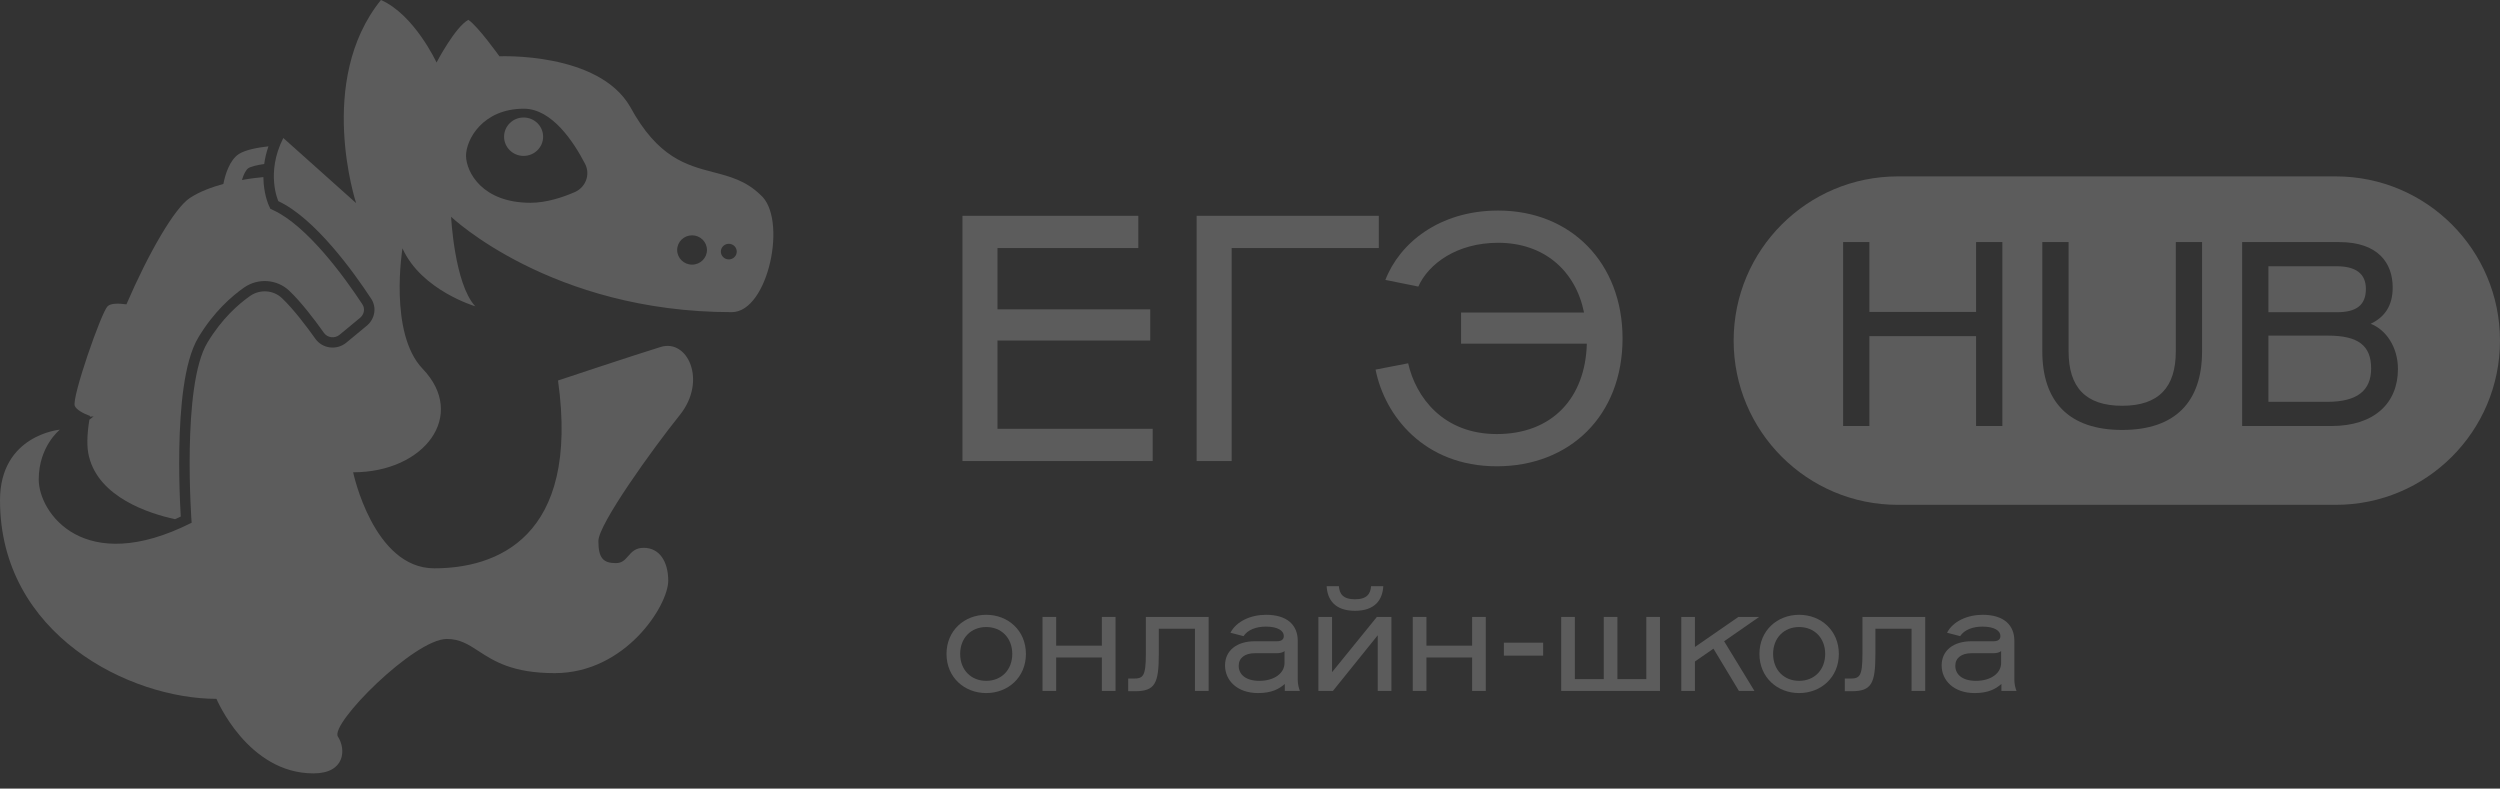 <svg width="149" height="47" viewBox="0 0 149 47" fill="none" xmlns="http://www.w3.org/2000/svg">
  <rect x="0" y="0" width="149" height="47" fill="#333333" stroke="none"/>
  <path
    d="M81.984 22.028L83.926 21.652C84.385 23.678 86.014 25.87 89.209 25.87C92.529 25.87 94.491 23.698 94.575 20.483H87.079V18.625H94.408C93.907 16.14 92.028 14.47 89.292 14.47C86.829 14.47 85.137 15.722 84.532 17.08L82.569 16.683C83.404 14.511 85.764 12.549 89.292 12.549C93.635 12.549 96.704 15.681 96.704 20.17C96.704 24.784 93.552 27.791 89.209 27.791C84.887 27.791 82.527 24.784 81.984 22.028Z"
    fill="white" fill-opacity="0.2" />
  <path d="M71.319 27.478V12.862H82.177V14.783H73.407V27.478H71.319Z" fill="white" fill-opacity="0.2" />
  <path d="M68.7 25.557V27.478H57.362V12.862H67.844V14.783H59.45V18.437H68.554V20.295H59.45V25.557H68.7Z"
    fill="white" fill-opacity="0.2" />
  <path
    d="M116.824 37.914L116.044 37.711C116.4 37.023 117.265 36.642 118.165 36.642C119.445 36.642 120.056 37.269 120.056 38.194V40.518C120.056 40.773 120.116 41.002 120.183 41.18H119.284V40.764C118.945 41.061 118.504 41.307 117.69 41.307C116.443 41.307 115.722 40.552 115.722 39.661C115.722 38.762 116.434 38.219 117.494 38.219H118.809C119.064 38.219 119.225 38.126 119.225 37.906C119.225 37.592 118.869 37.346 118.156 37.346C117.579 37.346 117.079 37.532 116.824 37.914ZM119.267 39.517V38.796C119.199 38.89 118.962 38.932 118.818 38.932H117.494C116.909 38.932 116.536 39.212 116.536 39.678C116.536 40.196 116.952 40.578 117.766 40.578C118.674 40.578 119.267 40.111 119.267 39.517Z"
    fill="white" fill-opacity="0.2" />
  <path
    d="M111.002 36.769H114.743V41.18H113.928V37.473H111.774V38.974C111.774 40.747 111.545 41.197 110.349 41.197H109.95V40.442H110.256C110.824 40.442 111.002 40.34 111.002 38.974V36.769Z"
    fill="white" fill-opacity="0.2" />
  <path
    d="M104.862 38.974C104.862 37.575 105.931 36.642 107.229 36.642C108.527 36.642 109.595 37.575 109.595 38.974C109.595 40.374 108.527 41.307 107.229 41.307C105.931 41.307 104.862 40.374 104.862 38.974ZM105.677 38.974C105.677 39.933 106.33 40.578 107.229 40.578C108.128 40.578 108.781 39.933 108.781 38.974C108.781 38.016 108.128 37.371 107.229 37.371C106.33 37.371 105.677 38.016 105.677 38.974Z"
    fill="white" fill-opacity="0.2" />
  <path
    d="M103.607 36.769H104.845L102.758 38.219L104.565 41.18H103.64L102.122 38.66L101.019 39.424V41.18H100.205V36.769H101.019V38.559L103.607 36.769Z"
    fill="white" fill-opacity="0.2" />
  <path
    d="M93.048 36.769H93.862V40.476H95.584V36.769H96.398V40.476H98.12V36.769H98.935V41.18H93.048V36.769Z"
    fill="white" fill-opacity="0.2" />
  <path d="M89.631 39.076V38.304H91.972V39.076H89.631Z" fill="white" fill-opacity="0.2" />
  <path
    d="M84.201 36.769H85.016V38.482H87.738V36.769H88.553V41.18H87.738V39.186H85.016V41.18H84.201V36.769Z"
    fill="white" fill-opacity="0.2" />
  <path
    d="M78.576 41.18V36.769H79.391V40.06L82.062 36.769H82.928V41.18H82.113V37.863L79.441 41.18H78.576ZM80.756 35.717C81.477 35.717 81.681 35.386 81.715 34.937H82.444C82.402 35.743 81.952 36.404 80.756 36.404C79.56 36.404 79.111 35.743 79.068 34.937H79.798C79.832 35.386 80.035 35.717 80.756 35.717Z"
    fill="white" fill-opacity="0.2" />
  <path
    d="M74.114 37.914L73.334 37.711C73.69 37.023 74.555 36.642 75.455 36.642C76.736 36.642 77.346 37.269 77.346 38.194V40.518C77.346 40.773 77.406 41.002 77.473 41.18H76.574V40.764C76.235 41.061 75.794 41.307 74.98 41.307C73.733 41.307 73.012 40.552 73.012 39.661C73.012 38.762 73.724 38.219 74.784 38.219H76.099C76.354 38.219 76.515 38.126 76.515 37.906C76.515 37.592 76.159 37.346 75.446 37.346C74.869 37.346 74.369 37.532 74.114 37.914ZM76.557 39.517V38.796C76.49 38.89 76.252 38.932 76.108 38.932H74.784C74.199 38.932 73.826 39.212 73.826 39.678C73.826 40.196 74.242 40.578 75.056 40.578C75.964 40.578 76.557 40.111 76.557 39.517Z"
    fill="white" fill-opacity="0.2" />
  <path
    d="M68.293 36.769H72.034V41.18H71.219V37.473H69.065V38.974C69.065 40.747 68.836 41.197 67.64 41.197H67.241V40.442H67.547C68.115 40.442 68.293 40.34 68.293 38.974V36.769Z"
    fill="white" fill-opacity="0.2" />
  <path
    d="M62.134 36.769H62.948V38.482H65.671V36.769H66.485V41.18H65.671V39.186H62.948V41.18H62.134V36.769Z"
    fill="white" fill-opacity="0.2" />
  <path
    d="M56.412 38.974C56.412 37.575 57.481 36.642 58.779 36.642C60.077 36.642 61.145 37.575 61.145 38.974C61.145 40.374 60.077 41.307 58.779 41.307C57.481 41.307 56.412 40.374 56.412 38.974ZM57.226 38.974C57.226 39.933 57.88 40.578 58.779 40.578C59.678 40.578 60.331 39.933 60.331 38.974C60.331 38.016 59.678 37.371 58.779 37.371C57.88 37.371 57.226 38.016 57.226 38.974Z"
    fill="white" fill-opacity="0.2" />
  <path fill-rule="evenodd" clip-rule="evenodd"
    d="M113.113 10.513C107.707 10.513 103.325 14.895 103.325 20.3C103.325 25.706 107.707 30.088 113.113 30.088H139.212C144.618 30.088 148.999 25.706 148.999 20.3C148.999 14.895 144.618 10.513 139.212 10.513H113.113ZM119.34 14.428H117.774V18.593H111.416V14.428H109.85V25.39H111.416V20.034H117.774V25.39H119.34V14.428ZM121.722 20.942V14.428H123.288V20.942C123.288 23.072 124.291 24.184 126.483 24.184C128.675 24.184 129.678 23.072 129.678 20.942V14.428H131.243V20.942C131.243 23.933 129.662 25.625 126.483 25.625C123.304 25.625 121.722 23.933 121.722 20.942ZM139.409 14.428H133.631V25.39H138.955C141.508 25.39 142.917 24.027 142.917 21.992C142.917 20.676 142.197 19.643 141.289 19.298C142.119 18.907 142.604 18.233 142.604 17.137C142.604 15.665 141.727 14.428 139.409 14.428ZM139.268 18.609H135.197V15.869H139.268C140.396 15.869 141.007 16.307 141.007 17.215C141.007 18.202 140.427 18.609 139.268 18.609ZM138.705 23.949H135.197V20.003H138.752C140.553 20.003 141.32 20.598 141.32 21.96C141.32 23.291 140.474 23.949 138.705 23.949Z"
    fill="white" fill-opacity="0.2" />
  <path
    d="M32.37 8.148C32.37 8.78 31.849 9.292 31.206 9.292C30.564 9.292 30.043 8.78 30.043 8.148C30.043 7.516 30.564 7.003 31.206 7.003C31.849 7.003 32.37 7.516 32.37 8.148Z"
    fill="white" fill-opacity="0.2" />
  <path fill-rule="evenodd" clip-rule="evenodd"
    d="M3.57 25.608C3.57 25.608 2.308 26.597 2.308 28.576C2.308 30.555 4.991 34.396 11.421 31.156C11.421 31.156 10.81 22.969 12.368 20.409C13.236 18.973 14.222 18.119 14.913 17.634C15.505 17.227 16.294 17.285 16.806 17.77C17.497 18.43 18.246 19.419 18.799 20.195C19.213 20.777 20.061 20.893 20.633 20.428L21.876 19.4C22.349 18.992 22.468 18.313 22.113 17.79C21.067 16.199 18.779 13.017 16.59 11.989C16.59 11.989 16.59 11.989 16.59 11.989C16.59 11.989 15.82 10.321 16.885 8.225L21.225 12.105C21.225 12.105 18.819 4.811 22.704 0C24.697 0.873 26.018 3.725 26.018 3.725C26.018 3.725 27.123 1.61 27.912 1.183C28.464 1.533 29.766 3.356 29.766 3.356C29.766 3.356 35.664 3.085 37.558 6.363C39.206 9.4 40.913 9.845 42.514 10.262C43.5 10.519 44.445 10.765 45.31 11.601C46.967 12.978 45.803 18.604 43.614 18.604C32.844 18.604 26.886 12.92 26.886 12.92C26.886 12.92 27.084 16.917 28.326 18.255C28.326 18.255 25.111 17.305 23.987 14.802C23.987 14.802 23.158 19.865 25.19 21.98C27.853 24.754 25.308 28.149 21.047 28.149C21.047 28.149 22.251 33.872 25.88 33.872C29.51 33.872 34.58 32.126 33.258 22.678C33.258 22.678 37.736 21.184 39.373 20.68C40.99 20.176 42.154 22.698 40.517 24.735C38.88 26.772 35.664 31.253 35.664 32.242C35.664 33.251 35.941 33.562 36.71 33.562C37.075 33.562 37.253 33.357 37.441 33.141C37.649 32.902 37.869 32.65 38.367 32.65C39.314 32.65 39.827 33.484 39.827 34.609C39.827 36.084 37.282 40.119 33.061 40.119C30.543 40.119 29.429 39.394 28.529 38.809C27.92 38.413 27.41 38.082 26.63 38.082C24.697 38.082 19.647 43.145 20.14 43.902C20.633 44.658 20.574 46.094 18.68 46.094C14.755 46.094 12.901 41.651 12.901 41.651C7.752 41.651 0 37.829 0 29.817C0 25.918 3.57 25.608 3.57 25.608ZM34.264 11.446C33.554 11.756 32.568 12.086 31.621 12.086C28.741 12.086 27.794 10.262 27.774 9.292C27.774 8.322 28.761 6.479 31.226 6.479C32.903 6.479 34.205 8.478 34.876 9.777C35.191 10.398 34.915 11.155 34.264 11.446ZM42.135 14.899C42.135 15.381 41.737 15.772 41.247 15.772C40.757 15.772 40.359 15.381 40.359 14.899C40.359 14.417 40.757 14.026 41.247 14.026C41.737 14.026 42.135 14.417 42.135 14.899ZM43.436 15.461C43.698 15.461 43.91 15.253 43.91 14.996C43.91 14.739 43.698 14.53 43.436 14.53C43.175 14.53 42.963 14.739 42.963 14.996C42.963 15.253 43.175 15.461 43.436 15.461Z"
    fill="white" fill-opacity="0.2" />
  <path
    d="M16.59 11.989C16.021 12.242 16.021 12.242 16.021 12.242L16.021 12.241L16.02 12.24L16.019 12.237L16.015 12.229C16.012 12.223 16.009 12.215 16.005 12.205C15.997 12.186 15.986 12.16 15.974 12.129C15.95 12.065 15.919 11.977 15.886 11.866C15.822 11.644 15.75 11.33 15.716 10.945C15.706 10.822 15.699 10.691 15.697 10.555C15.363 10.585 14.917 10.637 14.42 10.728C14.518 10.398 14.656 10.127 14.794 10.03C14.956 9.92 15.33 9.836 15.747 9.775C15.792 9.445 15.872 9.092 15.999 8.722C15.395 8.789 14.645 8.92 14.242 9.176C13.69 9.525 13.414 10.418 13.315 10.961C12.625 11.155 11.914 11.407 11.323 11.795C10.415 12.377 8.857 15.073 7.535 18.139C7.101 18.08 6.608 18.061 6.411 18.255C6.036 18.624 4.261 23.706 4.458 24.191C4.557 24.424 4.951 24.637 5.365 24.793L5.358 24.836L5.58 24.817L5.327 25.015C5.183 25.907 5.16 26.662 5.306 27.218C5.907 29.639 8.856 30.599 10.429 30.944C10.542 30.895 10.656 30.842 10.773 30.788C10.759 30.558 10.742 30.242 10.727 29.861C10.694 29.046 10.665 27.93 10.687 26.732C10.708 25.535 10.778 24.245 10.945 23.082C11.109 21.941 11.375 20.846 11.832 20.094C12.753 18.572 13.804 17.659 14.55 17.135L14.555 17.132C15.387 16.559 16.508 16.637 17.239 17.328L17.241 17.33C17.978 18.034 18.756 19.065 19.31 19.843C19.513 20.128 19.94 20.194 20.234 19.957L20.235 19.955L21.469 18.935C21.72 18.716 21.762 18.379 21.594 18.13L21.591 18.126L21.589 18.123C21.074 17.339 20.257 16.171 19.306 15.077C18.342 13.969 17.293 12.999 16.321 12.543L16.115 12.446L16.021 12.242L16.59 11.989Z"
    fill="white" fill-opacity="0.2" />
</svg>